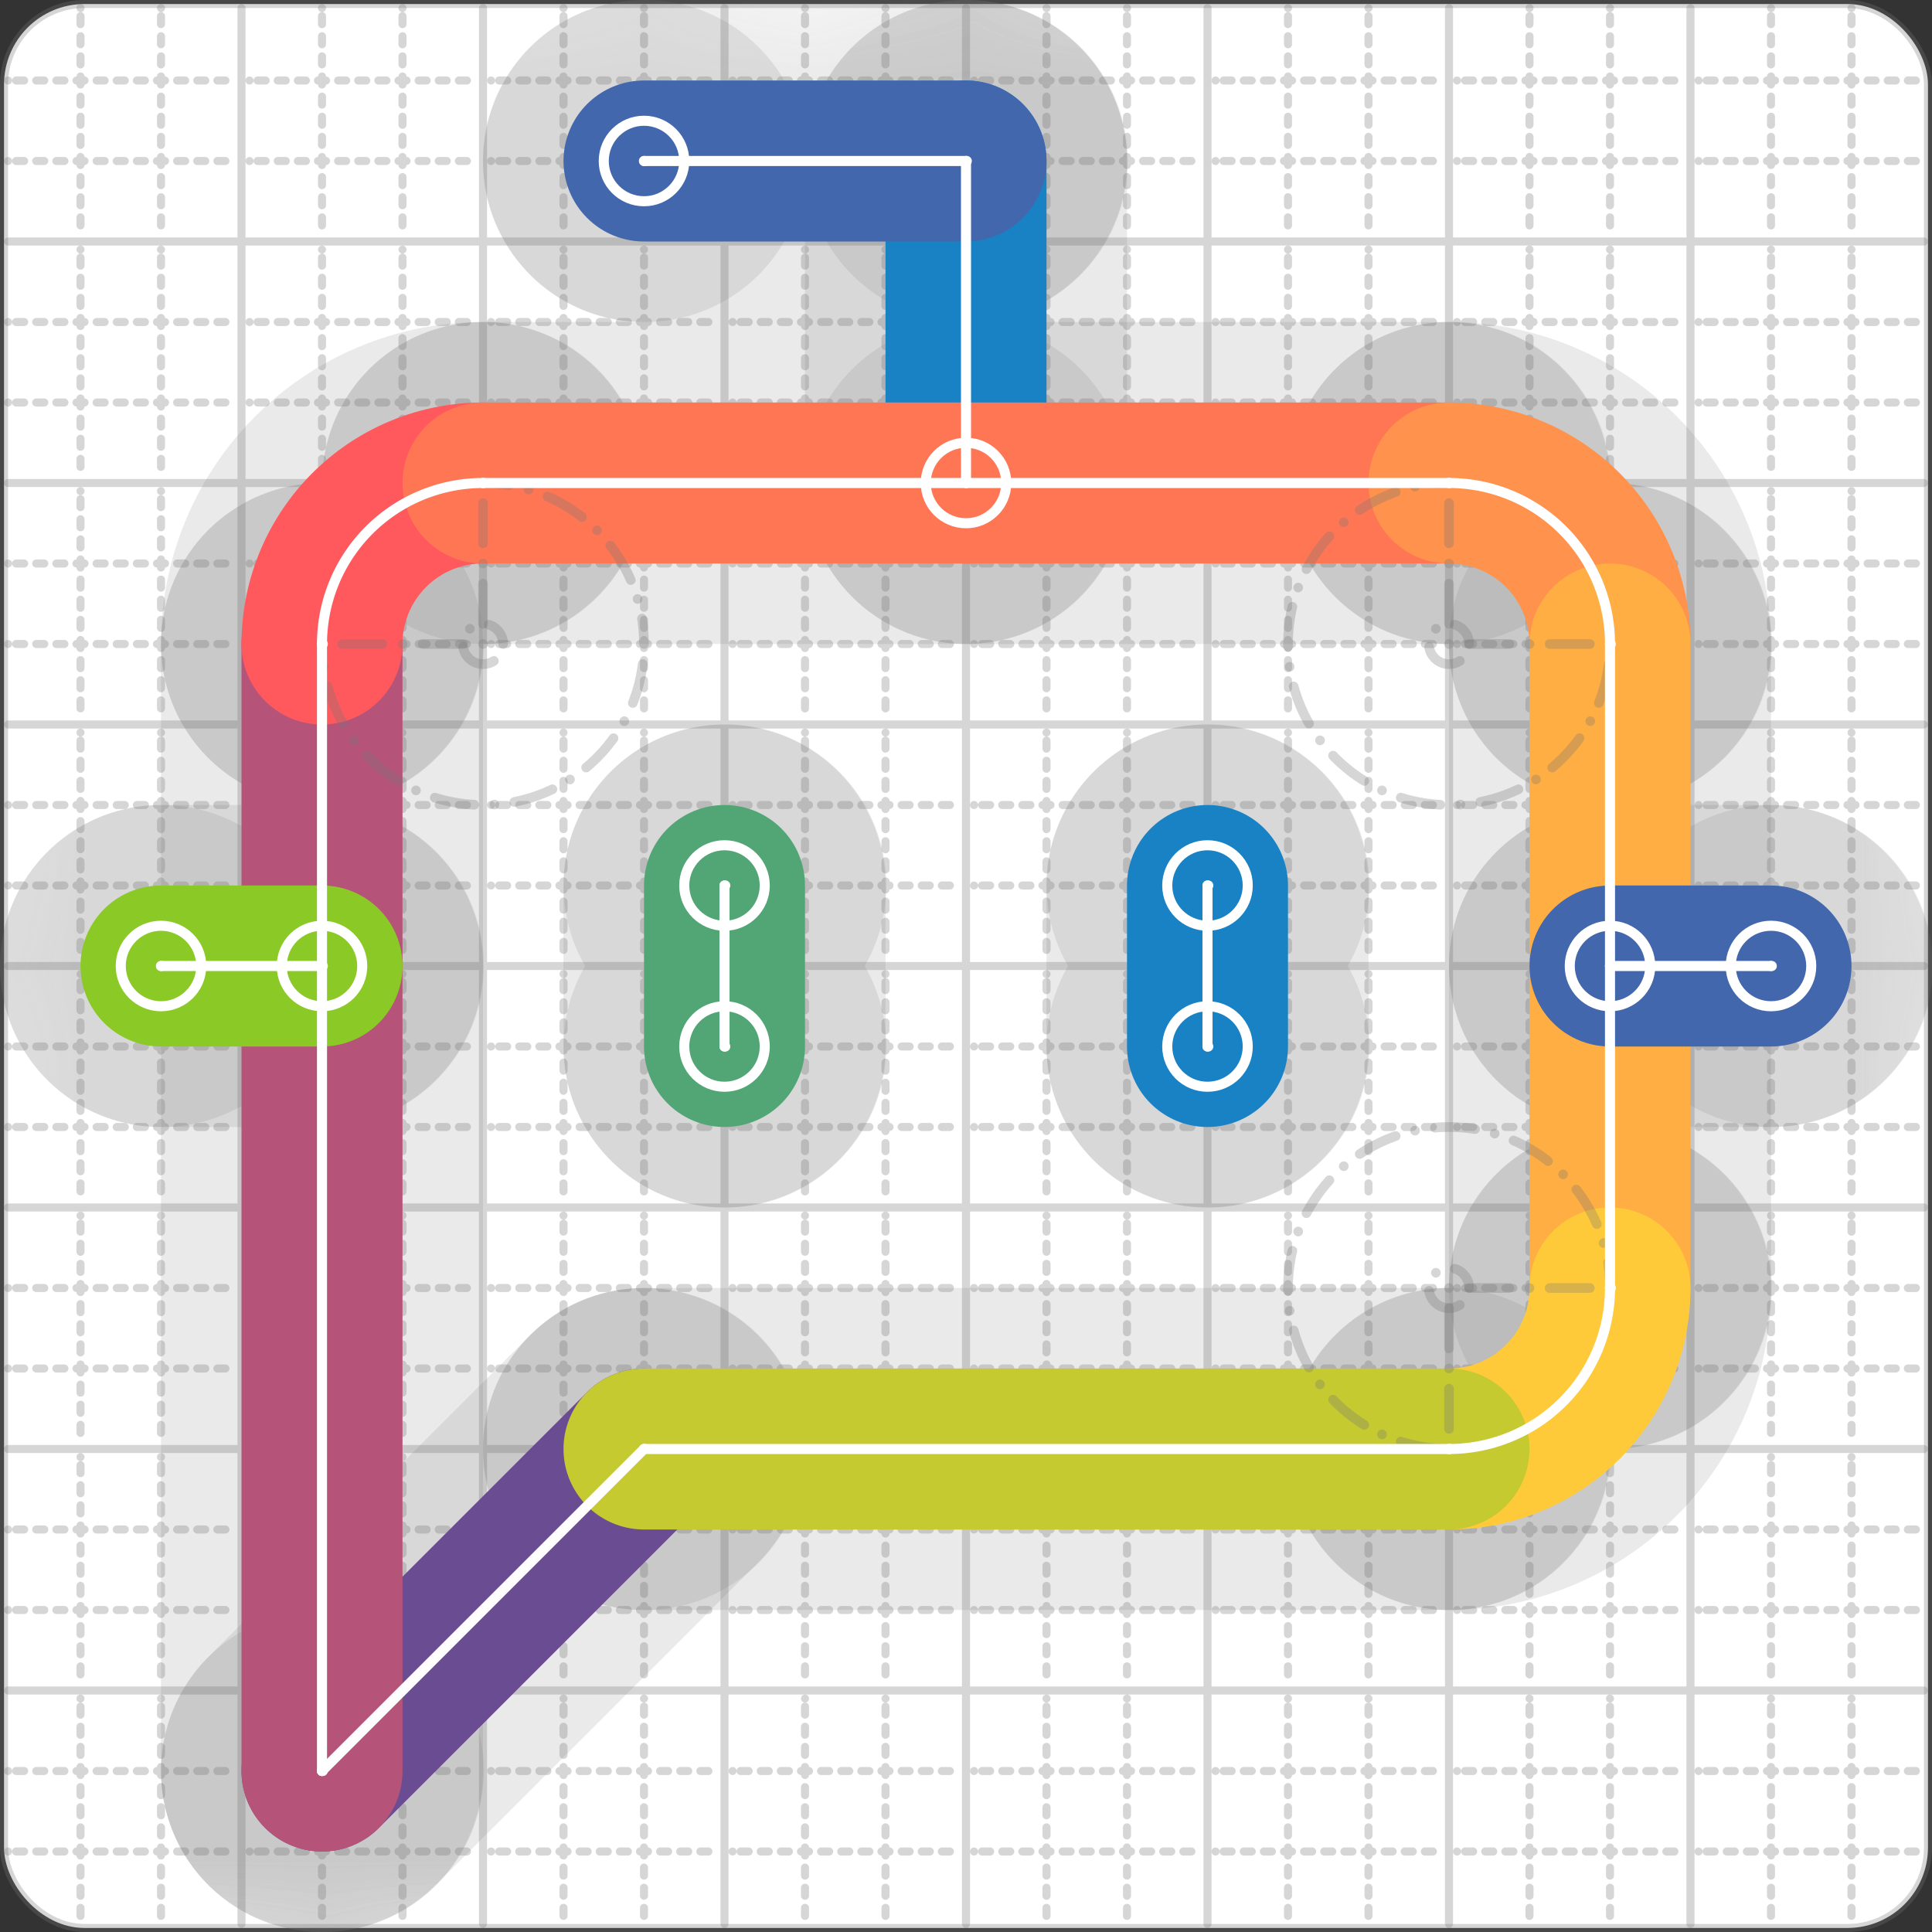 <svg xmlns="http://www.w3.org/2000/svg" width="24" height="24" viewBox="0 0 24 24" fill="none" stroke="currentColor" stroke-width="2" stroke-linecap="round" stroke-linejoin="round"><rect x="0" y="0" width="24" height="24" fill="#333333" stroke="none"/><style>
  @media screen and (prefers-color-scheme: light) {
    .svg-preview-grid-rect { fill: none }
  }
  @media screen and (prefers-color-scheme: dark) {
    .svg-preview-grid-rect { fill: none }
    .svg
    .svg-preview-grid-group,
    .svg-preview-radii-group,
    .svg-preview-shadow-mask-group,
    .svg-preview-shadow-group {
      stroke: #fff;
    }
  }
</style><g class="svg-preview-grid-group" stroke-linecap="butt" stroke-width="0.1" stroke="#777" stroke-opacity="0.3"><rect class="svg-preview-grid-rect" width="23.9" height="23.9" x="0.05" y="0.05" rx="1" fill="#fff"></rect><path stroke-dasharray="0 0.1 0.1 0.15 0.1 0.15 0.1 0.15 0.1 0.15 0.1 0.15 0.1 0.15 0.1 0.15 0.1 0.15 0.1 0.15 0.1 0.15 0.1 0.15 0 0.15" stroke-width="0.1" d="M0.1 1h23.8M1 0.1v23.8M0.1 2h23.8M2 0.1v23.8M0.1 4h23.8M4 0.1v23.8M0.1 5h23.8M5 0.1v23.8M0.1 7h23.8M7 0.1v23.8M0.1 8h23.8M8 0.1v23.8M0.1 10h23.8M10 0.1v23.8M0.1 11h23.8M11 0.1v23.8M0.1 13h23.8M13 0.1v23.8M0.1 14h23.8M14 0.1v23.8M0.1 16h23.8M16 0.1v23.8M0.1 17h23.8M17 0.1v23.8M0.1 19h23.8M19 0.1v23.8M0.1 20h23.8M20 0.1v23.8M0.1 22h23.8M22 0.1v23.8M0.1 23h23.8M23 0.1v23.8"></path><path d="M0.1 3h23.8M3 0.1v23.8M0.1 6h23.8M6 0.1v23.8M0.1 9h23.8M9 0.1v23.8M0.1 12h23.8M12 0.1v23.8M0.1 15h23.8M15 0.1v23.8M0.1 18h23.8M18 0.1v23.8M0.1 21h23.8M21 0.1v23.8"></path></g><g class="svg-preview-shadow-mask-group" stroke-width="4" stroke="#777" stroke-opacity="0.15"><mask id="svg-preview-shadow-mask-0" maskUnits="userSpaceOnUse" stroke-opacity="1" stroke-width="4" stroke="#000"><rect x="0" y="0" width="24" height="24" fill="#fff" stroke="none" rx="1"></rect><path d="M12 6h.01M12 2h.01M8 2h.01"></path></mask><mask id="svg-preview-shadow-mask-1" maskUnits="userSpaceOnUse" stroke-opacity="1" stroke-width="4" stroke="#000"><rect x="0" y="0" width="24" height="24" fill="#fff" stroke="none" rx="1"></rect><path d="M8 18h.01M4 22h.01M4 8h.01M6 6h.01M18 6h.01M20 8h.01M20 16h.01M18 18h.01"></path></mask><mask id="svg-preview-shadow-mask-2" maskUnits="userSpaceOnUse" stroke-opacity="1" stroke-width="4" stroke="#000"><rect x="0" y="0" width="24" height="24" fill="#fff" stroke="none" rx="1"></rect><path d="M2 12h.01M4 12h.01"></path></mask><mask id="svg-preview-shadow-mask-3" maskUnits="userSpaceOnUse" stroke-opacity="1" stroke-width="4" stroke="#000"><rect x="0" y="0" width="24" height="24" fill="#fff" stroke="none" rx="1"></rect><path d="M9 11h.01M9 13h.01"></path></mask><mask id="svg-preview-shadow-mask-4" maskUnits="userSpaceOnUse" stroke-opacity="1" stroke-width="4" stroke="#000"><rect x="0" y="0" width="24" height="24" fill="#fff" stroke="none" rx="1"></rect><path d="M15 11h.01M15 13h.01"></path></mask><mask id="svg-preview-shadow-mask-5" maskUnits="userSpaceOnUse" stroke-opacity="1" stroke-width="4" stroke="#000"><rect x="0" y="0" width="24" height="24" fill="#fff" stroke="none" rx="1"></rect><path d="M20 12h.01M22 12h.01"></path></mask></g><g class="svg-preview-shadow-group" stroke-width="4" stroke="#777" stroke-opacity="0.15"><path mask="url(#svg-preview-shadow-mask-0)" d="M 12 6 L 12 2"></path><path mask="url(#svg-preview-shadow-mask-0)" d="M 12 2 L 8 2"></path><path mask="url(#svg-preview-shadow-mask-1)" d="M 8 18 L 4 22"></path><path mask="url(#svg-preview-shadow-mask-1)" d="M 4 22 L 4 8"></path><path mask="url(#svg-preview-shadow-mask-1)" d="M 4 8 A2 2 0 0 1 6 6"></path><path mask="url(#svg-preview-shadow-mask-1)" d="M 6 6 L 18 6"></path><path mask="url(#svg-preview-shadow-mask-1)" d="M 18 6 A2 2 0 0 1 20 8"></path><path mask="url(#svg-preview-shadow-mask-1)" d="M 20 8 L 20 16"></path><path mask="url(#svg-preview-shadow-mask-1)" d="M 20 16 A2 2 0 0 1 18 18"></path><path mask="url(#svg-preview-shadow-mask-1)" d="M 18 18 L 8 18"></path><path mask="url(#svg-preview-shadow-mask-2)" d="M 2 12 L 4 12"></path><path mask="url(#svg-preview-shadow-mask-3)" d="M 9 11 L 9 13"></path><path mask="url(#svg-preview-shadow-mask-4)" d="M 15 11 L 15 13"></path><path mask="url(#svg-preview-shadow-mask-5)" d="M 20 12 L 22 12"></path><path d="M12 6h.01M12 2h.01M8 2h.01M8 18h.01M4 22h.01M4 8h.01M6 6h.01M18 6h.01M20 8h.01M20 16h.01M18 18h.01M2 12h.01M4 12h.01M9 11h.01M9 13h.01M15 11h.01M15 13h.01M20 12h.01M22 12h.01"></path></g><g class="svg-preview-handles-group" stroke-width="0.12" stroke="#777" stroke-opacity="0.6"></g><g class="svg-preview-colored-path-group"><path d="M 12 6 L 12 2" stroke="#1982c4"></path><path d="M 12 2 L 8 2" stroke="#4267AC"></path><path d="M 8 18 L 4 22" stroke="#6a4c93"></path><path d="M 4 22 L 4 8" stroke="#B55379"></path><path d="M 4 8 A2 2 0 0 1 6 6" stroke="#FF595E"></path><path d="M 6 6 L 18 6" stroke="#FF7655"></path><path d="M 18 6 A2 2 0 0 1 20 8" stroke="#ff924c"></path><path d="M 20 8 L 20 16" stroke="#FFAE43"></path><path d="M 20 16 A2 2 0 0 1 18 18" stroke="#ffca3a"></path><path d="M 18 18 L 8 18" stroke="#C5CA30"></path><path d="M 2 12 L 4 12" stroke="#8ac926"></path><path d="M 9 11 L 9 13" stroke="#52A675"></path><path d="M 15 11 L 15 13" stroke="#1982c4"></path><path d="M 20 12 L 22 12" stroke="#4267AC"></path></g><g class="svg-preview-radii-group" stroke-width="0.12" stroke-dasharray="0 0.25 0.25" stroke="#777" stroke-opacity="0.3"><path d="M4 8 6 8 6 6"></path><circle cy="8" cx="6" r="0.25" stroke-dasharray="0"></circle><circle cy="8" cx="6" r="2"></circle><path d="M18 6 18 8 20 8"></path><circle cy="8" cx="18" r="0.25" stroke-dasharray="0"></circle><circle cy="8" cx="18" r="2"></circle><path d="M20 16 18 16 18 18"></path><circle cy="16" cx="18" r="0.25" stroke-dasharray="0"></circle><circle cy="16" cx="18" r="2"></circle></g><g class="svg-preview-control-path-marker-mask-group" stroke-width="1" stroke="#000"><mask id="svg-preview-control-path-marker-mask-0" maskUnits="userSpaceOnUse"><rect x="0" y="0" width="24" height="24" fill="#fff" stroke="none" rx="1"></rect><path d="M12 6h.01"></path><path d="M12 2h.01"></path></mask><mask id="svg-preview-control-path-marker-mask-1" maskUnits="userSpaceOnUse"><rect x="0" y="0" width="24" height="24" fill="#fff" stroke="none" rx="1"></rect><path d="M12 2h.01"></path><path d="M8 2h.01"></path></mask><mask id="svg-preview-control-path-marker-mask-2" maskUnits="userSpaceOnUse"><rect x="0" y="0" width="24" height="24" fill="#fff" stroke="none" rx="1"></rect><path d="M8 18h.01"></path><path d="M4 22h.01"></path></mask><mask id="svg-preview-control-path-marker-mask-3" maskUnits="userSpaceOnUse"><rect x="0" y="0" width="24" height="24" fill="#fff" stroke="none" rx="1"></rect><path d="M4 22h.01"></path><path d="M4 8h.01"></path></mask><mask id="svg-preview-control-path-marker-mask-4" maskUnits="userSpaceOnUse"><rect x="0" y="0" width="24" height="24" fill="#fff" stroke="none" rx="1"></rect><path d="M4 8h.01"></path><path d="M6 6h.01"></path></mask><mask id="svg-preview-control-path-marker-mask-5" maskUnits="userSpaceOnUse"><rect x="0" y="0" width="24" height="24" fill="#fff" stroke="none" rx="1"></rect><path d="M6 6h.01"></path><path d="M18 6h.01"></path></mask><mask id="svg-preview-control-path-marker-mask-6" maskUnits="userSpaceOnUse"><rect x="0" y="0" width="24" height="24" fill="#fff" stroke="none" rx="1"></rect><path d="M18 6h.01"></path><path d="M20 8h.01"></path></mask><mask id="svg-preview-control-path-marker-mask-7" maskUnits="userSpaceOnUse"><rect x="0" y="0" width="24" height="24" fill="#fff" stroke="none" rx="1"></rect><path d="M20 8h.01"></path><path d="M20 16h.01"></path></mask><mask id="svg-preview-control-path-marker-mask-8" maskUnits="userSpaceOnUse"><rect x="0" y="0" width="24" height="24" fill="#fff" stroke="none" rx="1"></rect><path d="M20 16h.01"></path><path d="M18 18h.01"></path></mask><mask id="svg-preview-control-path-marker-mask-9" maskUnits="userSpaceOnUse"><rect x="0" y="0" width="24" height="24" fill="#fff" stroke="none" rx="1"></rect><path d="M18 18h.01"></path><path d="M8 18h.01"></path></mask><mask id="svg-preview-control-path-marker-mask-10" maskUnits="userSpaceOnUse"><rect x="0" y="0" width="24" height="24" fill="#fff" stroke="none" rx="1"></rect><path d="M2 12h.01"></path><path d="M4 12h.01"></path></mask><mask id="svg-preview-control-path-marker-mask-11" maskUnits="userSpaceOnUse"><rect x="0" y="0" width="24" height="24" fill="#fff" stroke="none" rx="1"></rect><path d="M9 11h.01"></path><path d="M9 13h.01"></path></mask><mask id="svg-preview-control-path-marker-mask-12" maskUnits="userSpaceOnUse"><rect x="0" y="0" width="24" height="24" fill="#fff" stroke="none" rx="1"></rect><path d="M15 11h.01"></path><path d="M15 13h.01"></path></mask><mask id="svg-preview-control-path-marker-mask-13" maskUnits="userSpaceOnUse"><rect x="0" y="0" width="24" height="24" fill="#fff" stroke="none" rx="1"></rect><path d="M20 12h.01"></path><path d="M22 12h.01"></path></mask></g><g class="svg-preview-control-path-group" stroke="#fff" stroke-width="0.125"><path mask="url(#svg-preview-control-path-marker-mask-0)" d="M 12 6 L 12 2"></path><path mask="url(#svg-preview-control-path-marker-mask-1)" d="M 12 2 L 8 2"></path><path mask="url(#svg-preview-control-path-marker-mask-2)" d="M 8 18 L 4 22"></path><path mask="url(#svg-preview-control-path-marker-mask-3)" d="M 4 22 L 4 8"></path><path mask="url(#svg-preview-control-path-marker-mask-4)" d="M 4 8 A2 2 0 0 1 6 6"></path><path mask="url(#svg-preview-control-path-marker-mask-5)" d="M 6 6 L 18 6"></path><path mask="url(#svg-preview-control-path-marker-mask-6)" d="M 18 6 A2 2 0 0 1 20 8"></path><path mask="url(#svg-preview-control-path-marker-mask-7)" d="M 20 8 L 20 16"></path><path mask="url(#svg-preview-control-path-marker-mask-8)" d="M 20 16 A2 2 0 0 1 18 18"></path><path mask="url(#svg-preview-control-path-marker-mask-9)" d="M 18 18 L 8 18"></path><path mask="url(#svg-preview-control-path-marker-mask-10)" d="M 2 12 L 4 12"></path><path mask="url(#svg-preview-control-path-marker-mask-11)" d="M 9 11 L 9 13"></path><path mask="url(#svg-preview-control-path-marker-mask-12)" d="M 15 11 L 15 13"></path><path mask="url(#svg-preview-control-path-marker-mask-13)" d="M 20 12 L 22 12"></path></g><g class="svg-preview-control-path-marker-group" stroke="#fff" stroke-width="0.125"><path d="M12 6h.01M12 2h.01M12 2h.01M8 2h.01M8 18h.01M4 22h.01M4 22h.01M4 8h.01M4 8h.01M6 6h.01M6 6h.01M18 6h.01M18 6h.01M20 8h.01M20 8h.01M20 16h.01M20 16h.01M18 18h.01M18 18h.01M8 18h.01M2 12h.01M4 12h.01M9 11h.01M9 13h.01M15 11h.01M15 13h.01M20 12h.01M22 12h.01"></path><circle cx="12" cy="6" r="0.5"></circle><circle cx="8" cy="2" r="0.5"></circle><circle cx="2" cy="12" r="0.5"></circle><circle cx="4" cy="12" r="0.5"></circle><circle cx="9" cy="11" r="0.5"></circle><circle cx="9" cy="13" r="0.5"></circle><circle cx="15" cy="11" r="0.5"></circle><circle cx="15" cy="13" r="0.5"></circle><circle cx="20" cy="12" r="0.5"></circle><circle cx="22" cy="12" r="0.5"></circle></g><g class="svg-preview-handles-group" stroke-width="0.12" stroke="#FFF" stroke-opacity="0.3"></g></svg>
